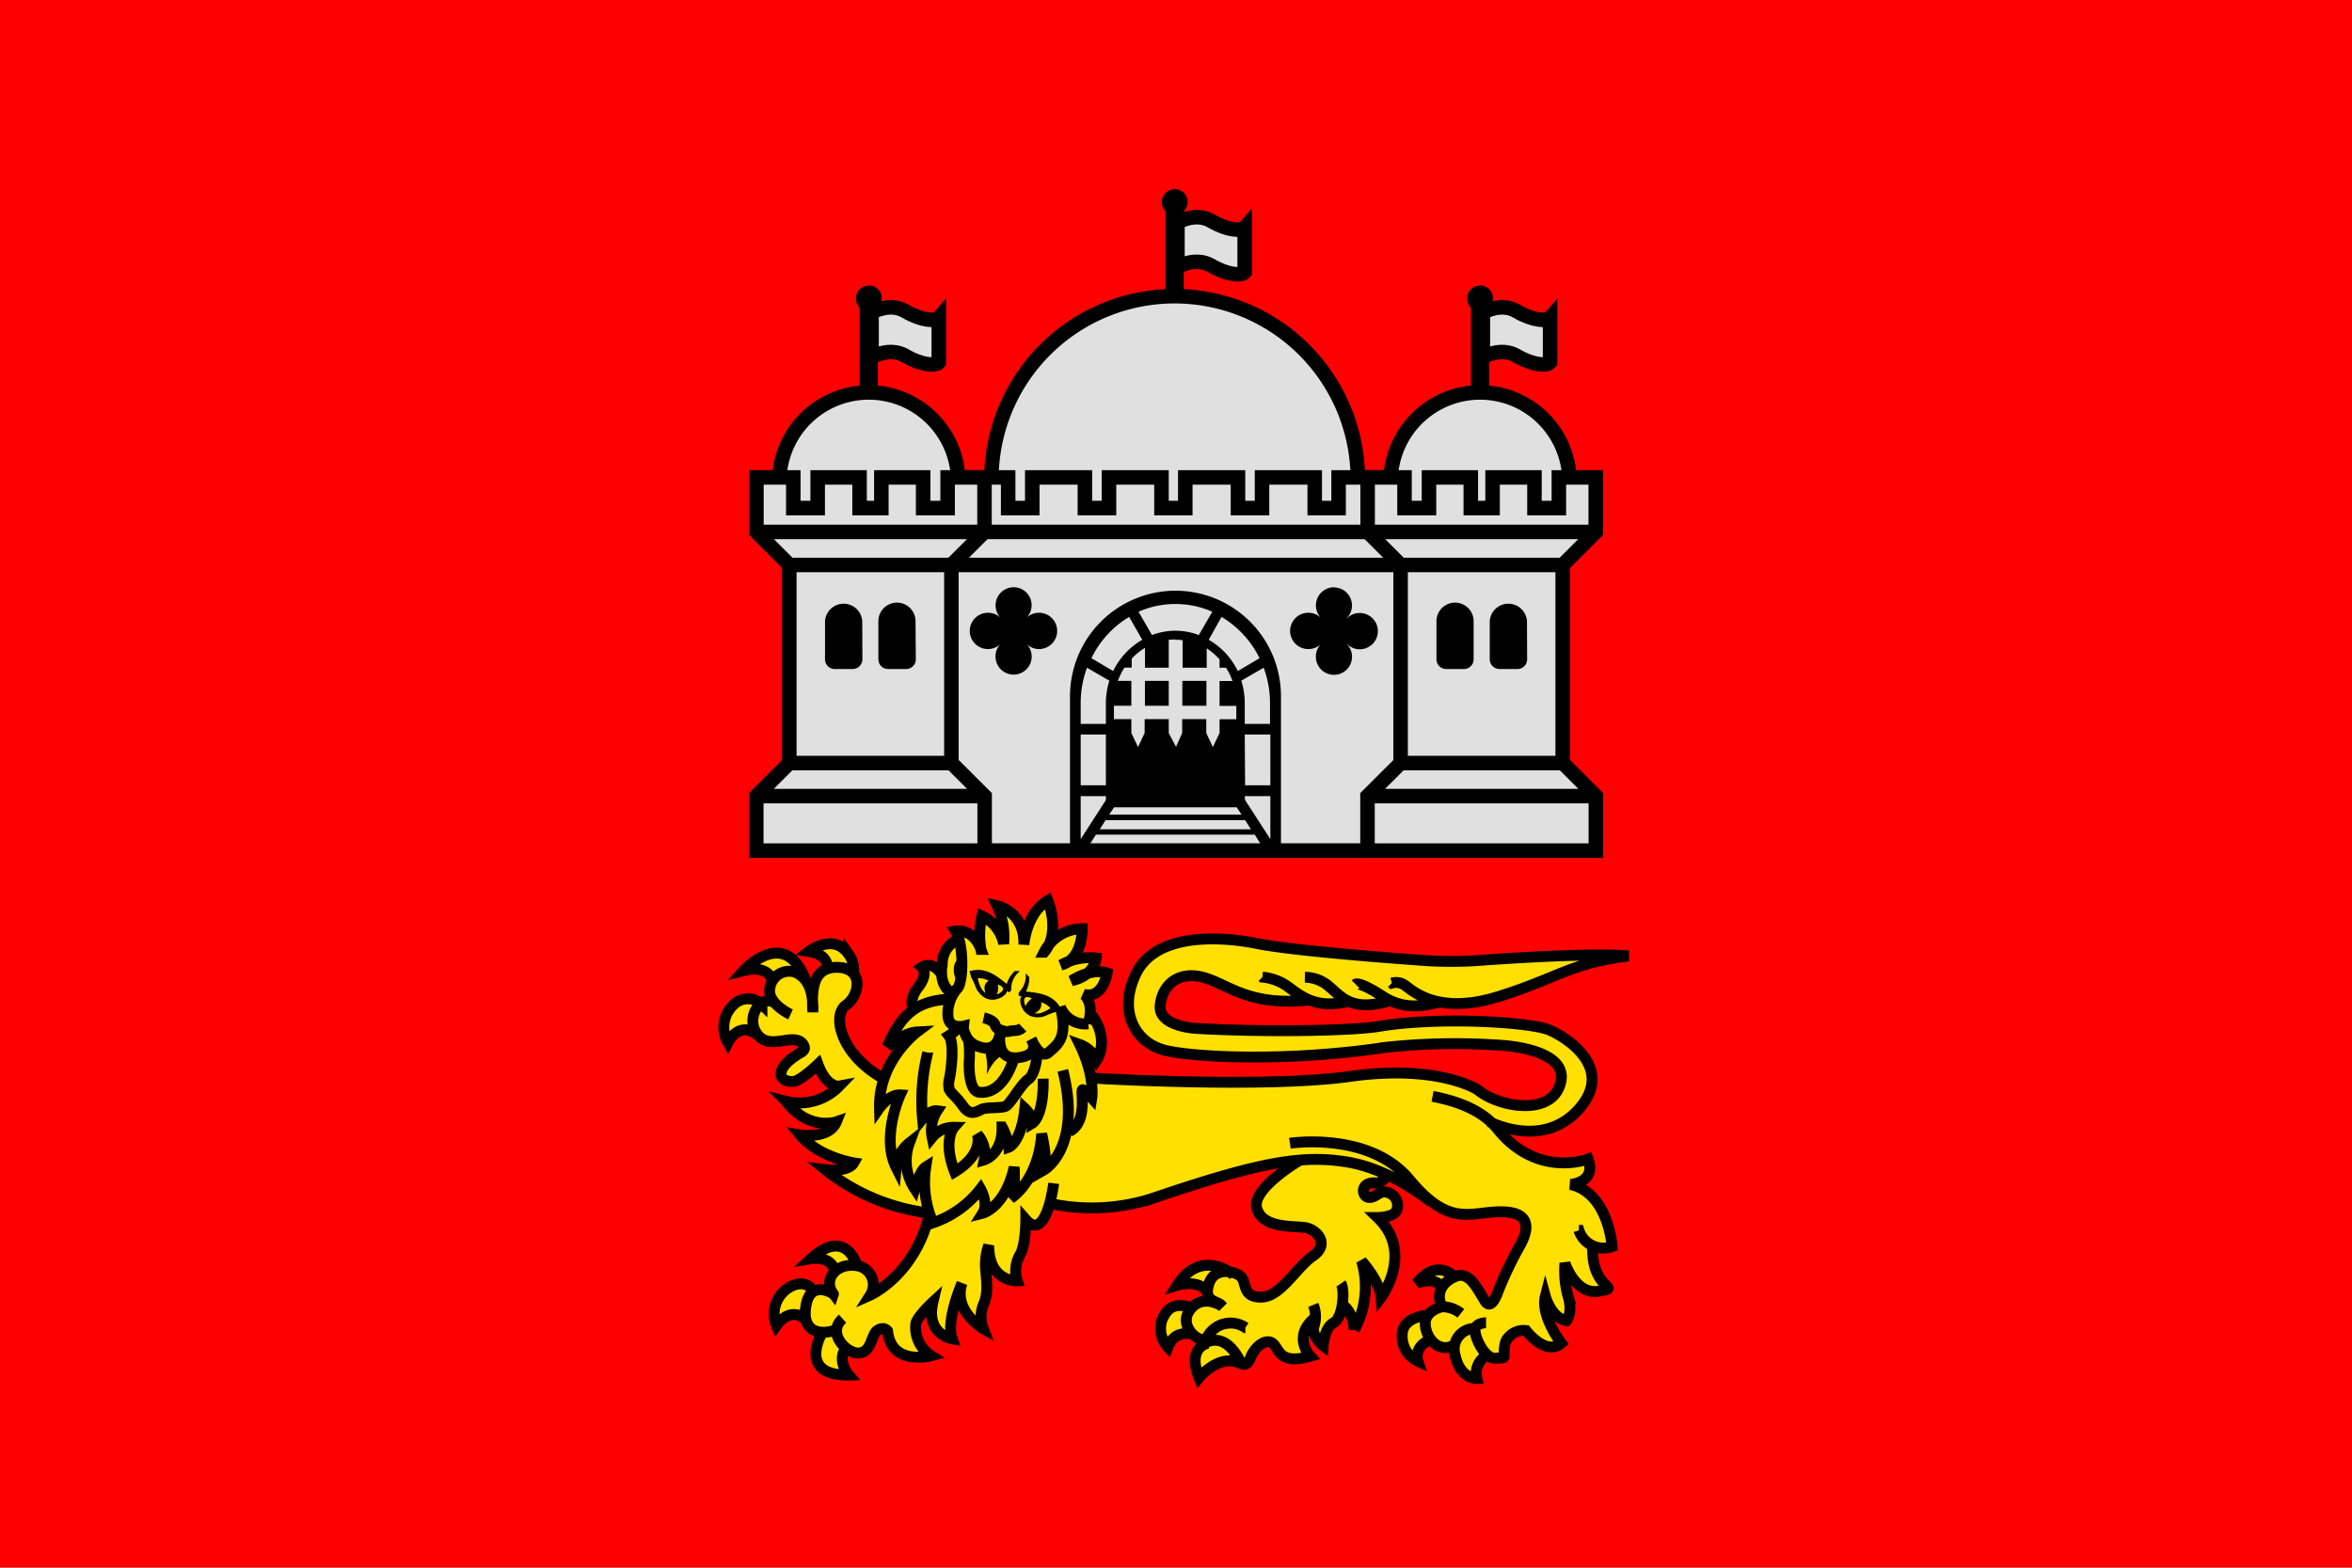 <svg xmlns="http://www.w3.org/2000/svg" viewBox="0 0 324 216"><defs><style>.cls-1{fill:red;}.cls-2{fill:#e0e0e0;stroke-width:2px;}.cls-2,.cls-3,.cls-6{stroke:#000;}.cls-3,.cls-6{fill:none;}.cls-3{stroke-width:2.5px;}.cls-4{fill-rule:evenodd;}.cls-5{fill:#ffe000;}.cls-6{stroke-width:1.5px;}</style></defs><title>Flag_of_Norwich</title><g id="Layer_3" data-name="Layer 3"><rect class="cls-1" width="324" height="216"/></g><g id="svg2"><path id="path3233" class="cls-2" d="M136.57,76.3V66.05a25.24,25.24,0,0,1,50.48,0V76.3" transform="translate(0 0)"/><rect id="rect2426" class="cls-2" x="125.2" y="73.26" width="73.22" height="43.93"/><path id="path3422" class="cls-2" d="M131.59,65.78V77.84h61.87V65.78H184.4V70h-3.29V65.78h-7.26V70h-3.31V65.78h-7.26V70H160V65.78h-7.23V70h-3.32V65.78h-7.25V70h-3.32V65.78Zm61.87,7.51h0Zm0,0H131.59" transform="translate(0 0)"/><path id="path3238" class="cls-2" d="M204.27,43.07s2.46-1.49,4.66-.19,4.14,1.42,4.6.9v6.15c-.46.52-2.4.39-4.6-.9s-4.66.19-4.66.19Z" transform="translate(0 0)"/><path id="path3245" d="M205.66,41a1.78,1.78,0,1,1-1.78-1.66A1.73,1.73,0,0,1,205.66,41Z" transform="translate(0 0)"/><path id="path3243" class="cls-3" d="M203.88,41.53v12.3" transform="translate(0 0)"/><path id="path3236" class="cls-2" d="M191.56,70.81V66.05a12.33,12.33,0,0,1,24.65,0v4.76" transform="translate(0 0)"/><path id="rect3247" class="cls-2" d="M215.27,105.14H192.94V77.84h22.33Zm0-27.3,4.55-4.55V65.78h-5.08V70h-3.36V65.78h-5.77V70h-3V65.78h-5.76V70h-3.37V65.78h-5.08v7.51l4.56,4.55m22.33,27.3,4.55,4.55v7.51H188.38v-7.51l4.56-4.55m26.88-31.85H188.38m31.44,36.4H188.38" transform="translate(0 0)"/><g id="use3314"><path class="cls-2" d="M120.06,43.07s2.46-1.49,4.66-.19,4.15,1.42,4.6.9v6.15c-.45.52-2.4.39-4.6-.9s-4.66.19-4.66.19Z" transform="translate(0 0)"/></g><g id="use3316"><path d="M121.46,41a1.78,1.78,0,1,1-1.78-1.66A1.73,1.73,0,0,1,121.46,41Z" transform="translate(0 0)"/></g><g id="use3318"><path class="cls-3" d="M119.68,41.53v12.3" transform="translate(0 0)"/></g><g id="use3320"><path class="cls-2" d="M107.35,70.81V66.05a12.33,12.33,0,0,1,24.65,0v4.76" transform="translate(0 0)"/></g><g id="use3322"><path class="cls-2" d="M131.06,105.14H108.73V77.84h22.33Zm0-27.3,4.56-4.55V65.78h-5.08V70h-3.37V65.78h-5.76V70h-3V65.78h-5.77V70h-3.36V65.78h-5.08v7.51l4.55,4.55m22.33,27.3,4.56,4.55v7.51H104.18v-7.51l4.55-4.55m26.89-31.85H104.18m31.44,36.4H104.18" transform="translate(0 0)"/></g><g id="use3326"><path class="cls-2" d="M162.2,30.65s2.46-1.49,4.66-.2,4.14,1.43,4.6.91v6.15c-.46.51-2.4.38-4.6-.91s-4.66.19-4.66.19Z" transform="translate(0 0)"/></g><g id="use3328"><path d="M163.59,27.74a1.78,1.78,0,1,1-1.78-1.67A1.72,1.72,0,0,1,163.59,27.74Z" transform="translate(0 0)"/></g><g id="use3330"><path class="cls-3" d="M161.81,28.29V40.58" transform="translate(0 0)"/></g><path id="path3387" class="cls-4" d="M183.77,80.91A2.5,2.5,0,0,0,182,85.17l0,0a2.44,2.44,0,0,0-1.78-.74,2.49,2.49,0,0,0,0,5A2.45,2.45,0,0,0,182,88.7l0,0a2.46,2.46,0,0,0-.73,1.77,2.49,2.49,0,1,0,4.22-1.77l.05,0a2.43,2.43,0,0,0,1.77.76,2.49,2.49,0,1,0,0-5,2.41,2.41,0,0,0-1.77.74l-.05,0a2.48,2.48,0,0,0-1.73-4.26Zm-44.14,0a2.5,2.5,0,0,0-1.76,4.26l0,0a2.44,2.44,0,0,0-1.78-.74,2.49,2.49,0,0,0,0,5,2.45,2.45,0,0,0,1.78-.76l0,0a2.46,2.46,0,0,0-.73,1.77,2.49,2.49,0,1,0,4.22-1.77l0,0a2.45,2.45,0,0,0,1.77.76,2.49,2.49,0,0,0,0-5,2.43,2.43,0,0,0-1.77.74l0,0a2.48,2.48,0,0,0-1.73-4.26ZM203,90.83a1.34,1.34,0,0,1-1.35,1.35h-2.42a1.34,1.34,0,0,1-1.35-1.35V85.59a2.56,2.56,0,1,1,5.12,0Zm7.37,0A1.34,1.34,0,0,1,209,92.18h-2.43a1.35,1.35,0,0,1-1.35-1.35V85.59a2.57,2.57,0,0,1,5.13,0Zm-91.57,0a1.35,1.35,0,0,1-1.35,1.35H115a1.34,1.34,0,0,1-1.35-1.35V85.59a2.57,2.57,0,0,1,5.13,0Zm7.36,0a1.34,1.34,0,0,1-1.35,1.35h-2.42A1.34,1.34,0,0,1,121,90.83V85.59a2.56,2.56,0,0,1,5.12,0Zm35.77-9.44a14.54,14.54,0,0,0-14.53,14.53v21.19h29.06V95.92A14.54,14.54,0,0,0,161.91,81.39Zm0,1.83A12.53,12.53,0,0,1,167,84.29l-1.86,3.21a9.07,9.07,0,0,0-3.22-.6,9.17,9.17,0,0,0-3.23.6l-1.85-3.21A12.53,12.53,0,0,1,161.91,83.22ZM155.55,85l1.8,3.15a9.94,9.94,0,0,0-4,4.31l-3-1.77A13.36,13.36,0,0,1,155.55,85Zm12.72,0a13.48,13.48,0,0,1,5.24,5.69l-3,1.77a9.9,9.9,0,0,0-4-4.31Zm-6.36,3.15c.32,0,.65,0,1,.07V92h3.32V89.33A8.65,8.65,0,0,1,168,90.86V92h.89a8.61,8.61,0,0,1,.89,1.83H168v3.43h2.31v1.84H168V101l-.92,1.93-.91-1.93V99.08h-3.32V101L162,102.9,161,101V99.08h-3.32V101l-.91,1.93-.92-1.93V99.08h-2.4V97.24h2.4V93.81H154a9.15,9.15,0,0,1,.9-1.83h1V90.75a8.42,8.42,0,0,1,1.83-1.49V92H161V88.16A8.3,8.3,0,0,1,161.91,88.11ZM149.74,92l3.08,1.79a10.46,10.46,0,0,0-.48,3.09v2.86h-3.47V96.83A14.07,14.07,0,0,1,149.74,92Zm24.34,0a14.07,14.07,0,0,1,.87,4.83v2.91h-3.48V96.88a10.14,10.14,0,0,0-.48-3.09Zm-16.36,1.81v3.43H161V93.81Zm5.15,0v3.43h3.32V93.81Zm-14,7.39h3.47v7h-3.47Zm22.6,0H175v7h-3.48Zm-22.6,8.49h3.47v.55l-3.47,5.38Zm22.6,0H175v5.93l-3.48-5.38Zm-18,1.54h16.89l.67,1H152.8ZM152.3,113h19.22l.8,1.26H151.5Zm-1.33,2h21.88l1,1.6H149.94Z" transform="translate(0 0)"/><path id="path3263" class="cls-5" d="M144.46,165.73a27.33,27.33,0,0,0,14.17-.6c10.25-3.46,16.14-5,20.7-5.37-.16,0-6.89,3.92-6.21,6.64s4.73,2.46,6.5,2.65,3.63,2.3,1.27,3.92-4.44,5.63-7.12,5.69-2-2-2.82-2.81a2,2,0,0,0-.89-.46c-.14,0-4.58-3.78-7.91,1.43,0,0,3-.92,4.21.93-.19,1.65,1.46,1.39,2,2.2,0,0-2.56-1.84-4.21.19-2.58-1.06-3.45,0-4.14,1.51a3.81,3.81,0,0,0,.83,3.75,2.76,2.76,0,0,1,3.15-1.91,3,3,0,0,0,2.26,1.16c.15.16-2.83.66-1.13,4.94,0,0,2.9-3.53,5.82-1.83,0,0,.77.62,1.29-.76s2-2.7,3-2,.83,3.07,5.22,1.8h0a3.37,3.37,0,0,1,.75-5.27,5.34,5.34,0,0,1-.2,1c-.49,1.49,1.23,2.79,1.23,2.79s.13-2.46,1.45-3.17a3.55,3.55,0,0,0,1.2-2.33c.06-.12,1.36.59,1.62,3.26a12.38,12.38,0,0,0,1-9.47s2.51,2.76,2.68,5c0,0,4.59-6.13-.49-11a3.53,3.53,0,0,0,2.64-1,1.85,1.85,0,0,0-1.26-2.45c-1.12-.32-1.4.58-2.38.69-1.23.14-1.51-2.2.73-2,.57,0,1-.29,1.64-.85a33.1,33.1,0,0,1,6,3.6c3.72,3,6.22,1.49,9.7,1.49,4.25,0,3.93,2.47,2.47,4.94a51.58,51.58,0,0,0-2.88,6.09s-.83,2.65-1.74,1.32-2.11-4.21-4.14-3.41c-.12.07-2.45-2.67-5.34.94,0,0,2.48-1.1,3.42.63a2.78,2.78,0,0,0,.11,2.58,3.9,3.9,0,0,0-2.05,1.23s-3.58.14-3.44,2.84a3.7,3.7,0,0,0,2.15,3.43s-.69-2.06,1.85-3a2.52,2.52,0,0,0,3.18.89,5.15,5.15,0,0,0,.09,1.16c.69,3.38,3,3.29,3,3.29a2.89,2.89,0,0,1,1.4-3.17,1.83,1.83,0,0,0,1.34.38s1,.05,1-.18-.09-2.06.55-2.61a2.73,2.73,0,0,1,2.47-1s2.7,3.57,4.85,1.74c0,0-2.88-3.75-2.19-6.45,0,0,.82,3,2.92,3.34,0,0,.83-.92.28-3.11a13,13,0,0,1-.5-4.81s1.46,4.49,4.76,3.85-1.29-.05-1.11-6.4a3.16,3.16,0,0,0,2.84.26h0s-.45-7.37-5.72-8.56c0,0,3.61-.27,2.41-3.5,0,0-7,2.72-13.05-4.79-.52-.58,6.75,3.26,11.74-2.28s-1.33-9.79-4-10.93-15.37-1.88-23.52-.51c-3.5.59-15.44.84-25.25.27,0,0-5.11-.27-4.86-3.13s2.55-4.85,6-3.88,6.18,4,14.38,3c0,0,3.31,1.1,5.46.2.19.07,3.58,1,5.74-.1,1,.48,2.73,1.26,7.18.27a16.54,16.54,0,0,0,7.88-.78c8.33-2.61,9.8-4.57,17.85-5.58,0,0-3.94-.59-21,.64-10.05.55-20.18-1.1-30.14-2.15-5.81-1.19-14-1.19-16.61,4.07s-.14,9.7,4.07,10.67,16.86,1.58,30.25-.43a89.32,89.32,0,0,1,15.74-.3s9.54.37,8.4,5.13-8.57,3.43-11.45,1c0,0-5.44-3.53-17.48-1.84s-35.64.24-35.77.06c-.61-2-1.4-4.05-1.56-4.45a4.19,4.19,0,0,1,2.35,2.12s1.94-2.88-.9-6.6a2.84,2.84,0,0,0-.93-2.46c2.7.73,3.25-2.93,3.25-2.93-2.24-.73-4.89,1.06-4.89,1.06,3.2-.69,3.38-3.12,3.38-3.12a8.31,8.31,0,0,0-4.79,1.11c3-.84,2.91-5,2.91-5a5.93,5.93,0,0,0-5.24,3.24c2.33-2.72.51-7.12.51-7.12-3,1.74-3.3,6.08-3.3,6.08h0c.13-4.6-3.69-5.37-3.69-5.37a10.21,10.21,0,0,1,.91,5.24,5.4,5.4,0,0,0-3-3.82,11.71,11.71,0,0,0-.13,4.6c-1.1-3-3.5-2.53-3.5-2.53a1.54,1.54,0,0,1,.25,1.08,3.82,3.82,0,0,0-2.08,3.09,11.13,11.13,0,0,0-.12,1.61c-1.32-1.79-2.74-.81-2.74-.81s1,.83-.48,2.73-.68,3.06-.93,3.27a12.35,12.35,0,0,0-3.3,4.85c4.87-3.12,3.79-2.15,1.44.83-.66.91-1.31,2-2.06,3.29-5.9-3.34-6.9-8.61-5.06-9.91,1.29-.9,2-2.91,1.11-4.25a4.08,4.08,0,0,0-.68-2.7c-2.08-3-5.51-.42-5.51-.42h0c3,.51,2.53,2.46,2.45,2.44-2,.79-2.08,3.38-1.94,5.89.1-2.52-.51-3.85-1.1-4.53-2.84-7.33-8.43-1.15-8.43-1.15,3.39-.84,3.94,1.29,3.94,1.29s.35-1.35-.29.89a2.45,2.45,0,0,0,.75,2.39c-1.12-.74-1.85-.15-1.87,0a3,3,0,0,0-3.57-.16,4.25,4.25,0,0,0-1.13,5.5s1.52-3.14,4.12-1c1,1.26,2.45.92,4.1.69s2.11.41,2.29.89-.37.78-.37.78h0c-2.24,1.26-2.65,2.32-2.65,2.32-.64,1.37.59,1.8,1.58,1.71s3.34-2.36,3.34-2.36h0c1.23,3.3,2.93,3,2.93,3a7.61,7.61,0,0,1-7.32,2.1c3.11,4.14,6.93,2.82,6.93,2.82-1,2.46-5,1.81-5,1.81,2.59,3.11,7.38,3.85,7.38,3.85-.76,1.34-3.9.94-3.9.94a29,29,0,0,0,14.45,6.07c-2,8.51-8.25,11.27-8.25,11.27a2.71,2.71,0,0,0-1.72-4.05c-1.31-3.46-4-2.84-6.44-1,0,0,2.81-.48,3.24,1.83a2.23,2.23,0,0,0-.16,3,2.8,2.8,0,0,0-2.73-.27,2,2,0,0,0-2.57-1.06,4.24,4.24,0,0,0-2.57,5.63c1.29-1.8,2.9-1.93,4.07-.69a2.35,2.35,0,0,0,2.32,1.7c-.12,0-3.55,5.92,3.57,5.8,0,0-1.74-2-.14-3.63a2.4,2.4,0,0,0,1.74.59c1.68-.29,1.52-2.59,2.44-3.14s1.36.12,1.36.12h0c.45,4.88,6,3.41,6,3.41a4.57,4.57,0,0,1-2.12-4.26c-.09-.88,2.37-3.15,2.37-3.15-1,4.5,2.65,5.08,2.65,5.08-.91-2.52,1.35-7.67,1.35-7.67h0c-1.28,3.85,2.93,6.27,2.93,6.27a4.63,4.63,0,0,1,0-3.29c.73-1.56.46-3.12.32-4.95a7.89,7.89,0,0,1,.43-3.24c0,5.08,3.94,4.88,3.93,4.89a4.45,4.45,0,0,1,.37-3.59c.8-1.27.81-4.85.81-4.85,2.83,3.25,3.84-5,3.84-5" transform="translate(0 0)"/><path id="path2461" class="cls-6" d="M198.68,180.05a4.17,4.17,0,0,1,2.56.91m-.87-5s-2.33-2.74-5.22.87c0,0,2.48-1.1,3.44.55m-2,3.85s-3.57.18-3.43,2.88a3.7,3.7,0,0,0,2.15,3.43s-.69-2.06,1.87-3m5.91-1.51h0a2.85,2.85,0,0,0-2.66,3.62c.69,3.38,3,3.29,3,3.29a2.93,2.93,0,0,1,1.28-3.16m0-4.53s-1.33,0-1.51.87,1.33,4.4,3,4c0,0,1,.05,1-.18s-.09-2.06.55-2.61a2.73,2.73,0,0,1,2.47-1s2.7,3.57,4.85,1.74c0,0-2.88-3.75-2.19-6.45,0,0,.82,3,2.92,3.34,0,0,.83-.92.28-3.11a13,13,0,0,1-.5-4.81s1.46,4.49,4.76,3.85-1.29-.05-.92-6.37m-1.92-2a3.56,3.56,0,0,0,4.57,2.24h0s-.45-7.37-5.72-8.56c0,0,3.61-.27,2.41-3.5,0,0-7,2.72-12.53-4.21-2-2.45-5.34-3.76-8.89-4.43m3,34.25c-2,1.19-3.84-.73-4-2.75s2.34-2.51,2.34-2.51c-1-1.79,0-3.48,1.92-4.21s3.11,2.15,4,3.47,1.74-1.32,1.74-1.32a51.58,51.58,0,0,1,2.88-6.09c1.46-2.47,1.78-4.94-2.47-4.94s-7.05,2.24-12.59-4.44-16.47-5-16.47-5m19.45,8.1h0s-5.42-4.54-11.63-5.53-12,0-26.91,5.08a27.33,27.33,0,0,1-14.17.6m.72-2.73s-1,8.24-3.84,5c0,0,0,3.58-.81,4.85a4.45,4.45,0,0,0-.37,3.59s-3.93.19-3.93-4.89a7.89,7.89,0,0,0-.43,3.24c.14,1.83.41,3.39-.32,4.95a4.63,4.63,0,0,0,0,3.29s-4.21-2.42-2.93-6.27h0s-2.26,5.15-1.35,7.67c0,0-3.7-.58-2.65-5.08,0,0-2.46,2.27-2.37,3.15a4.57,4.57,0,0,0,2.12,4.26s-5.5,1.47-6-3.41h0s-.44-.67-1.36-.12-.76,2.85-2.44,3.14-4.7-2.68-2.4-4.72M115,183.3c-2.89.89-4.64-.48-3.91-3.72s3.73-1.32,3.72-1.29c-1.51-1.93.34-4.48,3.49-3.85a2.66,2.66,0,0,1,1.59,4s6.2-2.76,8.15-11.22m-10,7.12h0s-1.49-5.31-6.31-.92c0,0,2.81-.48,3.29,1.78m-3,3h0s-.3-1.77-2.49-1.19a4.24,4.24,0,0,0-2.57,5.63c1.29-1.8,2.9-1.93,4-.78m2.26,1.83s-3.43,5.88,3.69,5.76c0,0-1.74-2-.32-3.79m11.66-18.5a28.24,28.24,0,0,1-14.55-6s3.14.4,3.9-.94c0,0-4.79-.74-7.38-3.85,0,0,4,.65,5-1.81,0,0-3.82,1.32-6.93-2.82a7.61,7.61,0,0,0,7.32-2.1s-1.7.32-2.93-3h0s-2.36,2.27-3.34,2.36-2.22-.34-1.58-1.71c0,0,.41-1.06,2.65-2.32h0s.55-.3.37-.78-.64-1.12-2.29-.89-3.07.57-4.1-.71a3.08,3.08,0,0,1,.6-4.44,1.42,1.42,0,0,1,1.62,0m2.29,1.62s-3.45-1.58-2.81-3.82a2.67,2.67,0,0,1,3.59-1.94c.8.43,2.45,1.41,2.29,5.44-.16-3-.07-6.12,3.25-6.17,3.88,0,3.24,3.87,1.32,5.21s-.84,6.57,4.79,9.91m-16.37-10h0a2.78,2.78,0,0,0-3.56-.26,4.25,4.25,0,0,0-1.13,5.5s1.52-3.14,4.11-1m2-7.61s-.55-2.13-3.94-1.29c0,0,5.59-6.18,8.51,1.23m3-1.42s.45-2-2.53-2.46h0s3.43-2.63,5.51.42a3.58,3.58,0,0,1,.62,2.61m61.57,25.7s-6.73,3.92-6,6.64,4.73,2.46,6.5,2.65,3.63,2.3,1.27,3.92-4.44,5.63-7.12,5.69-2-2-2.82-2.81-3.75-1.43-4.46,1.1,1.26,2.1,1.91,3c0,0-2.56-1.84-4.37.33s.85,4.61,2.11,4.22m5.42-1.64a3.64,3.64,0,0,0-5.18,1.17c-2.13,3.2,1.48-2.68,4.61,3.77,0,0,.76.58,1.28-.8s2-2.7,3-2,.83,3.07,5.22,1.8h0s-2.61-2.79.77-5.39m-.35-1.68a4.33,4.33,0,0,1,.13,2.84c-.49,1.49,1.23,2.79,1.23,2.79s.13-2.46,1.45-3.17,1.56-4.6,1-5.41m.29,3s1.3.71,1.56,3.38a12.38,12.38,0,0,0,1-9.47s2.51,2.76,2.68,5c0,0,4.59-6.13-.49-11h0s2.27,0,2.64-1a1.85,1.85,0,0,0-1.26-2.45c-1.12-.32-1.4.58-2.38.69-1.23.14-1.51-2.2.73-2,.65.05,1.15-.4,1.65-1.17m-21.21,13.84s-4.44-3.78-7.77,1.43c0,0,3-.92,4.21,1m-2,2.14c-2.75-.92-3.62.1-4.31,1.65a3.81,3.81,0,0,0,.83,3.75c.62-1.56,1.57-2,3.18-1.88m2.38,1.29s-3,.5-1.28,4.78c0,0,2.9-3.53,5.81-1.88m34.21-33.38s7.27,3.84,12.26-1.7-1.33-9.79-4-10.93-15.37-1.88-23.52-.51c-3.5.59-15.44.84-25.25.27,0,0-5.11-.27-4.86-3.13s2.55-4.85,6-3.88,6.18,4,14.53,3.11m-6.45-3.16a7.21,7.21,0,0,1,3.69,1.44c1.85,1.37,3.89,2.95,8.16,1.9m-6-3.32a5.14,5.14,0,0,1,3.41,1.33c1.69,1.44,3.13,3.47,8.33,1.9m-4.76-2.27s.46-.46,3.71,1.65,6.13,1.19,8,.78m-6.7-2.59a2.1,2.1,0,0,1,1.88.37c1,.71,4.5,4.09,12.83,1.48s9.8-4.57,17.85-5.58c0,0-3.94-.59-21,.64a54.9,54.9,0,0,1-6.78,0h0S179,131.17,173.14,130s-14-1.19-16.61,4.07-.14,9.7,4.07,10.67,16.86,1.58,30.25-.43a89.32,89.32,0,0,1,15.74-.3s9.54.37,8.4,5.13-8.57,3.43-11.45,1c0,0-5.44-3.53-17.48-1.84s-35.64.24-35.64.24m-14.92-8.31s1.4.31,1.58,1a1.12,1.12,0,0,0,.75.7s-.11,3.42-3.13,2.23a2.78,2.78,0,0,1-1.77-1.78h0a1.67,1.67,0,0,1-.2-1s-2.06.5-2.15-1.47a5.18,5.18,0,0,1,1.37-3.8c.74-1,.85-5.95-.32-7.83,0,0,2.4-.45,3.5,2.53a11.71,11.71,0,0,1,.13-4.6,5.4,5.4,0,0,1,3,3.82,10.21,10.21,0,0,0-.91-5.24s3.82.77,3.69,5.37h0s.33-4.34,3.3-6.08c0,0,1.82,4.4-.51,7.12a5.93,5.93,0,0,1,5.24-3.24s.13,4.21-2.91,5A8.31,8.31,0,0,1,151,132s-.18,2.43-3.38,3.12c0,0,2.65-1.79,4.89-1.06,0,0-.55,3.66-3.25,2.93,0,0,1.56,1,.64,4.08a3.72,3.72,0,0,1-3.84-2.34c1.1,4.3-.41,5.22-1.6,6.27s-2.38-1.78-2.38-1.78,1.42,2.15-1.88,2.51-2.36-3.74-2.36-3.74a2.05,2.05,0,0,0,1.24.1c.46-.18,1.16.08,1.79-.52m-7.44,1.83a13.13,13.13,0,0,1,.09,2.7c-.07,1.15,0,4.24,1.37,4.39,2.06.23,3.76-1.51,4.76-4.57m-8.1-9s-2.38-.35-1.74-4.35a3.64,3.64,0,0,1,1.91-3m15.62,26.31c2.69-1.39,1.33-6.07,1.85-5.72a9.17,9.17,0,0,1,1.21,1.13s.48-3-1.66-7.37a4.19,4.19,0,0,1,2.35,2.12s1.94-2.88-.9-6.44m-19.46-1.93c-4.72.22-6.75,2.46-8.49,6.52,0,0,2.22-1.9,4.07-2,0,0-5.33,4-5.15,10.46,0,0,1.33-1.88,2.84-1.79,0,0-2.65,5.82-.55,10a4.89,4.89,0,0,1,1.83-3.39h0a7,7,0,0,0,.73,6.32s.69-2.48,1.52-3a13.92,13.92,0,0,0,1,7.69,13.89,13.89,0,0,0,6.54-4.67s1.15,2,.3,3.35c0,0,3.08-.78,4.34-6.35,0,0,.23,3.27-.45,4.28,0,0,3.78-2.33,4.24-8.87,0,0,.87,3.79.35,4.95,0,0,5.24-3,2.56-13.69m-20.58-8.43s-.78-1.16.68-3.06.48-2.73.48-2.73,1.42-1,2.73,1m-1.92,10.77a27.13,27.13,0,0,0-.71,9.12s1-1.23,2-1.1a4.91,4.91,0,0,0-.68,3.66,3.79,3.79,0,0,1,3-1.39s-1.59,1.78.1,6.14c4.1-2.49,3.13-5.17,3.13-5.17a4.09,4.09,0,0,1,.94,3.52s2.53-.74,2.46-4.53h0a7.86,7.86,0,0,1,.91,2.79s1.71-.59,2.23-5.34c0,0,1.13,1.06,1.07,2,0,0,1.55-.94,1.45-6.11m-.74-4s-.19,3.3-1.29,4.07-2.49,3.5-3.2,3.76-2.52.07-3.23.39-1.56,1-2.59-.45-1.49-1.56-1.88-2.27a3,3,0,0,1,0-1.42c.2-.78.78-4.92-.06-6,0,0,1.25-.78,1.44-1.49" transform="translate(0 0)"/><path id="path2443" d="M135.66,144.72A9.58,9.58,0,0,1,136,147l-.07,1.07s.85-2.14,2.22-2.67C138.1,145.38,137.9,142.14,135.66,144.72Zm-3.79-9.31s0,0-.32-.82-.2-2.48.65-2.26S131.87,135.43,131.87,135.41Zm8.64-1.62h-.72a4.13,4.13,0,0,0-1.11,1.78c-1.53-1.25-3-2.37-5.12-1.76l.23.85c.63,1.16.64,1.65,1,2a2.72,2.72,0,0,0,1.08.92,2.27,2.27,0,0,0,1.69,0,2.32,2.32,0,0,0,.91-.55,1,1,0,0,0,.25-.57l0,.06a.27.27,0,0,0,.21.16.36.36,0,0,0,.22-.06.17.17,0,0,0,.07-.09.38.38,0,0,0,.08-.16.65.65,0,0,0,0-.18A3.11,3.11,0,0,1,140.51,133.79Zm-5.82,1a2.54,2.54,0,0,1,1.5.35,1.11,1.11,0,0,0-.57,1,1.78,1.78,0,0,0,.14.67,2.09,2.09,0,0,1-.53-.54A4.92,4.92,0,0,1,134.69,134.77Zm2.76.86a1.62,1.62,0,0,1,.51.24c.16.22.23.17.22.36a.52.52,0,0,1-.19.36,1.68,1.68,0,0,1-.67.4,2,2,0,0,0,.17-.85A2.07,2.07,0,0,0,137.45,135.63Zm3.84-1.54.5.51a4,4,0,0,1-.47,2c2,.2,3.78.43,4.86,2.38l-.76.43c-1.26.38-1.62.72-2.06.7A2.55,2.55,0,0,1,142,140a2.28,2.28,0,0,1-1.21-1.17,2.37,2.37,0,0,1-.25-1,1,1,0,0,1,.22-.58h-.07a.25.25,0,0,1-.26,0,.53.53,0,0,1-.12-.2.15.15,0,0,1,0-.11.44.44,0,0,1,.06-.17.33.33,0,0,1,.09-.16A3.12,3.12,0,0,0,141.29,134.09Zm3.42,4.81a2.58,2.58,0,0,0-1.31-.82,1.11,1.11,0,0,1-.32,1.13,1.89,1.89,0,0,1-.57.38,2.43,2.43,0,0,0,.76,0A5.11,5.11,0,0,0,144.71,138.9Zm-2.56-1.35a2,2,0,0,0-.53-.19c-.27,0-.29,0-.42.1a.62.62,0,0,0-.12.39,1.77,1.77,0,0,0,.2.76,2.05,2.05,0,0,1,.48-.73A3,3,0,0,1,142.15,137.55Z" transform="translate(0 0)"/></g></svg>